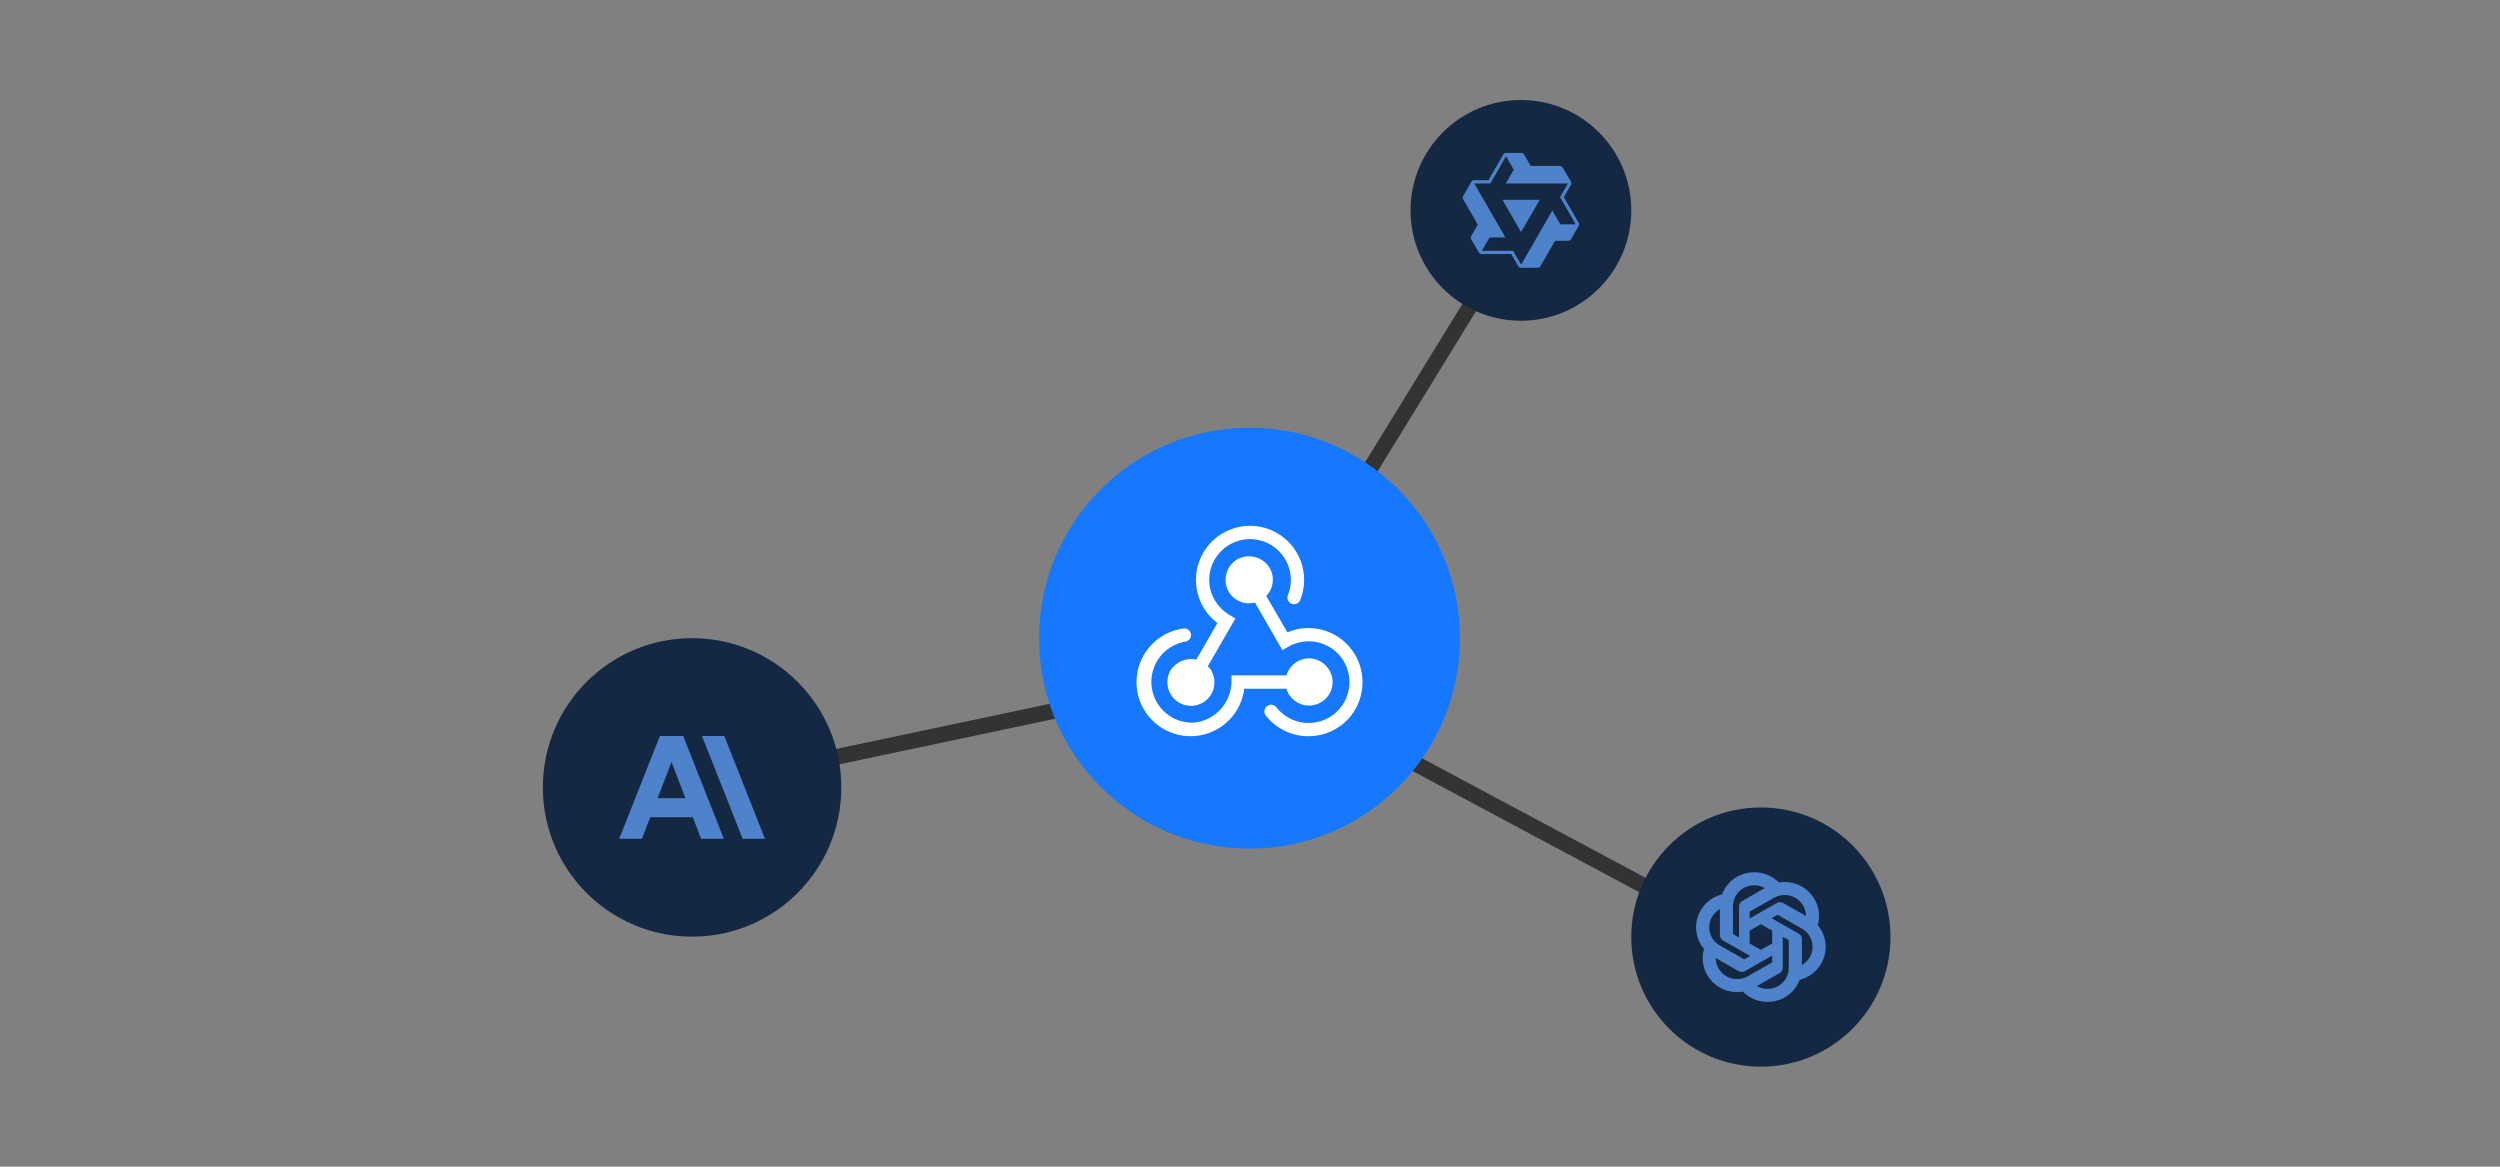 <?xml version="1.0" encoding="UTF-8"?>
<svg width="300px" height="140px" viewBox="0 0 300 140" version="1.1" xmlns="http://www.w3.org/2000/svg" xmlns:xlink="http://www.w3.org/1999/xlink">
    <rect x="0" y="0" width="300" height="140" fill="#808080" stroke="none"/>
    <title>模型调度-深色</title>
    <g id="页面-1" stroke="none" stroke-width="1" fill="none" fill-rule="evenodd">
        <g id="Ant-Design-X---黑" transform="translate(-104, -2040)">
            <g id="模型调度-深色" transform="translate(104, 2040)">
                <g id="结果展示-浅色备份" opacity="0">
                    <rect id="矩形" x="0" y="0" width="300" height="140"></rect>
                </g>
                <g id="编组-21" transform="translate(65.142, 12)" fill-rule="nonzero">
                    <polygon id="直线-2" fill="#333333" points="115.043 16.824 116.435 18.096 86.191 67.315 84.799 66.044"></polygon>
                    <polygon id="直线-2" fill="#333333" points="84.97 70.152 85.859 68.49 135.121 94.828 134.232 96.49"></polygon>
                    <polygon id="直线-2" fill="#333333" points="85.527 67.234 85.917 69.079 17.182 83.607 16.792 81.763"></polygon>
                    <g id="编组-15" transform="translate(59.544, 39.326)">
                        <path d="M25.255,0 C39.203,-2.56221943e-15 50.51,11.307 50.51,25.255 C50.51,39.203 39.203,50.51 25.255,50.51 C11.307,50.51 8.54073143e-16,39.203 0,25.255 C-1.70814629e-15,11.307 11.307,1.70814629e-15 25.255,0 Z" id="矩形备份-5" fill="#1677FF"></path>
                        <g id="编组-14" transform="translate(11.693, 11.768)" fill="#FFFFFF">
                            <path d="M20.705,21.572 C21.464,21.572 22.191,21.268 22.723,20.727 C23.255,20.186 23.548,19.454 23.535,18.695 C23.494,17.247 22.379,16.057 20.936,15.922 C19.604,15.816 18.381,16.66 18.006,17.942 L11.399,17.942 L11.399,18.6 C11.426,21.159 9.516,23.325 6.974,23.619 C4.39,23.774 2.131,21.89 1.819,19.32 C1.507,16.75 3.249,14.381 5.796,13.913 C6.096,13.893 6.36,13.707 6.479,13.431 C6.598,13.155 6.552,12.836 6.36,12.604 C6.168,12.373 5.863,12.268 5.57,12.334 C2.241,12.812 -0.172,15.753 0.01,19.111 C0.191,22.469 2.907,25.132 6.268,25.248 C9.629,25.364 12.522,22.895 12.935,19.557 L17.996,19.557 C18.352,20.755 19.455,21.575 20.705,21.572 L20.705,21.572 Z" id="路径"></path>
                            <path d="M4.076,17.364 C3.303,18.723 3.773,20.451 5.128,21.23 C5.78,21.605 6.554,21.704 7.279,21.506 C8.005,21.309 8.622,20.831 8.994,20.178 C9.606,19.093 9.433,17.735 8.568,16.838 L11.872,11.119 L11.32,10.798 C10.207,10.181 9.363,9.172 8.952,7.968 C8.305,5.912 9.078,3.675 10.857,2.457 C12.635,1.239 15,1.327 16.684,2.673 C18.367,4.019 18.972,6.307 18.175,8.31 C18.017,8.679 18.159,9.108 18.506,9.309 C18.702,9.423 18.938,9.448 19.154,9.377 C19.369,9.307 19.545,9.149 19.637,8.941 C20.907,5.823 19.582,2.251 16.585,0.715 C13.589,-0.82 9.916,0.19 8.126,3.042 C6.336,5.894 7.024,9.641 9.71,11.671 L7.179,16.059 C5.973,15.792 4.729,16.315 4.076,17.364 Z" id="路径"></path>
                            <path d="M26.255,15.517 C24.618,12.677 21.118,11.506 18.101,12.787 L15.57,8.42 C16.449,7.522 16.617,6.147 15.981,5.064 C15.179,3.738 13.477,3.274 12.114,4.012 C11.464,4.388 10.989,5.007 10.794,5.732 C10.587,6.459 10.682,7.238 11.057,7.894 C11.564,8.768 12.497,9.307 13.508,9.309 C13.746,9.303 13.983,9.27 14.213,9.209 L17.512,14.923 L18.206,14.523 C19.663,13.679 21.45,13.641 22.941,14.423 C23.418,14.663 23.847,14.987 24.209,15.38 C25.384,16.62 25.83,18.381 25.387,20.031 C25.056,21.286 24.235,22.357 23.109,23.003 C20.998,24.227 18.309,23.714 16.796,21.799 C16.552,21.469 16.098,21.376 15.744,21.583 C15.546,21.695 15.406,21.886 15.359,22.109 C15.312,22.331 15.362,22.563 15.497,22.746 C16.688,24.274 18.498,25.192 20.435,25.252 C22.372,25.312 24.235,24.507 25.519,23.056 C25.735,22.823 25.927,22.57 26.092,22.298 C27.406,20.245 27.469,17.631 26.255,15.517 L26.255,15.517 Z" id="路径"></path>
                        </g>
                    </g>
                    <g id="编组-20" transform="translate(130.611, 84.895)">
                        <path d="M15.552,0 C24.142,-1.57784686e-15 31.105,6.963 31.105,15.552 C31.105,24.142 24.142,31.105 15.552,31.105 C6.963,31.105 5.25948955e-16,24.142 0,15.552 C-1.05189791e-15,6.963 6.963,1.05189791e-15 15.552,0 Z" id="矩形备份-5" fill="#142843"></path>
                        <path d="M14.781,7.776 C15.856,7.777 16.887,8.198 17.655,8.949 L17.712,9.009 L17.835,8.987 L17.978,8.969 L18.122,8.956 L18.412,8.946 C19.884,8.946 21.244,9.724 21.976,10.983 C22.523,11.903 22.676,13.004 22.401,14.039 L22.375,14.125 L22.431,14.19 C22.958,14.843 23.269,15.64 23.321,16.473 L23.329,16.724 C23.329,17.44 23.138,18.144 22.775,18.76 C22.487,19.259 22.096,19.69 21.626,20.025 C21.224,20.313 20.773,20.526 20.295,20.653 L20.215,20.672 L20.201,20.713 C19.611,22.223 18.189,23.245 16.57,23.323 L16.324,23.329 C15.249,23.328 14.218,22.907 13.45,22.156 L13.394,22.097 L13.299,22.114 C12.7,22.202 12.089,22.158 11.508,21.986 L11.263,21.904 L11.021,21.807 C10.228,21.46 9.566,20.87 9.129,20.122 C8.582,19.202 8.429,18.101 8.704,17.066 L8.73,16.98 L8.674,16.915 C8.148,16.265 7.837,15.467 7.785,14.632 L7.776,14.381 C7.776,13.665 7.968,12.961 8.332,12.342 C8.619,11.845 9.011,11.414 9.481,11.079 C9.883,10.791 10.334,10.578 10.811,10.451 L10.89,10.43 L10.906,10.388 C11.497,8.881 12.918,7.86 14.536,7.783 L14.782,7.776 L14.781,7.776 Z M18.177,15.508 L18.177,19.218 C18.177,19.497 18.026,19.754 17.783,19.89 L15.072,21.434 L15.206,21.507 C15.499,21.65 15.817,21.739 16.146,21.764 L16.345,21.771 C17.758,21.768 18.899,20.642 18.9,19.254 L18.902,15.922 L18.177,15.508 L18.177,15.508 Z M16.907,17.774 L13.651,19.63 C13.409,19.77 13.111,19.77 12.868,19.631 L10.144,18.081 C10.144,18.451 10.227,18.814 10.384,19.145 L10.487,19.339 C10.71,19.721 11.033,20.039 11.421,20.26 C12.214,20.711 13.186,20.712 13.979,20.261 L16.906,18.595 L16.906,17.774 L16.907,17.774 Z M17.551,12.874 L16.83,13.285 L20.078,15.134 C20.168,15.185 20.246,15.252 20.308,15.333 L20.367,15.417 C20.436,15.535 20.472,15.669 20.472,15.806 L20.471,18.906 L20.583,18.841 C21.255,18.417 21.687,17.701 21.749,16.909 L21.756,16.724 C21.756,16.282 21.638,15.849 21.414,15.466 C21.189,15.082 20.867,14.764 20.48,14.544 L17.551,12.873 L17.551,12.874 Z M10.633,12.198 L10.494,12.282 C9.757,12.756 9.322,13.581 9.349,14.457 C9.377,15.333 9.861,16.131 10.626,16.558 L13.553,18.229 L14.275,17.818 L11.029,15.97 C10.939,15.92 10.86,15.852 10.797,15.771 L10.739,15.687 C10.669,15.568 10.633,15.433 10.633,15.296 L10.633,12.198 L10.633,12.198 Z M15.553,14.011 L14.198,14.783 L14.198,16.32 L15.553,17.09 L16.907,16.32 L16.907,14.783 L15.553,14.011 Z M14.759,9.332 C13.347,9.332 12.204,10.46 12.202,11.848 L12.201,15.181 L12.927,15.595 L12.93,11.887 C12.93,11.785 12.951,11.683 12.991,11.588 L13.037,11.498 C13.106,11.38 13.205,11.283 13.324,11.216 L16.033,9.67 L15.901,9.599 C15.606,9.454 15.286,9.366 14.958,9.341 L14.759,9.333 L14.759,9.332 Z M18.404,10.505 C17.955,10.505 17.515,10.621 17.127,10.843 L14.199,12.506 L14.199,13.327 L17.456,11.472 C17.545,11.421 17.643,11.388 17.745,11.374 L17.849,11.368 C17.987,11.368 18.121,11.405 18.239,11.472 L20.959,13.022 L20.955,12.858 C20.871,11.601 19.851,10.593 18.573,10.512 L18.404,10.506 L18.404,10.505 Z" id="形状" fill="#4E82CA"></path>
                    </g>
                    <g id="编组-20备份" transform="translate(0, 64.581)">
                        <path d="M17.909,0 C27.8,-1.81691457e-15 35.818,8.018 35.818,17.909 C35.818,27.8 27.8,35.818 17.909,35.818 C8.018,35.818 6.0563819e-16,27.8 0,17.909 C-1.21127638e-15,8.018 8.018,1.21127638e-15 17.909,0 Z" id="矩形备份-5" fill="#142843"></path>
                        <g id="编组" transform="translate(9.161, 11.742)" fill="#4E82CA">
                            <path d="M12.614,0 L9.938,0 L14.819,12.333 L17.495,12.333 L12.614,0 Z M4.881,0 L0,12.333 L2.729,12.333 L3.728,9.743 L8.834,9.743 L9.832,12.333 L12.562,12.333 L7.681,0 L4.881,0 Z M4.611,7.453 L6.281,3.118 L7.951,7.453 L4.611,7.453 Z" id="形状"></path>
                        </g>
                    </g>
                    <g id="编组-20备份-2" transform="translate(104.122, 0)">
                        <path d="M13.245,0 C20.559,-1.34370128e-15 26.489,5.93 26.489,13.245 C26.489,20.559 20.559,26.489 13.245,26.489 C5.93,26.489 4.47900426e-16,20.559 0,13.245 C-8.95800852e-16,5.93 5.93,8.95800852e-16 13.245,0 Z" id="矩形备份-5" fill="#142843"></path>
                        <g id="编组" transform="translate(6.267, 6.35)" fill="#4E82CA">
                            <path d="M13.911,8.378 C13.897,8.357 13.883,8.337 13.868,8.318 L12.129,5.308 L12.91,3.954 C12.942,3.924 12.969,3.889 12.992,3.851 C13.06,3.73 13.06,3.581 12.992,3.459 L11.996,1.755 C11.927,1.635 11.798,1.561 11.659,1.561 L8.154,1.561 L7.356,0.194 C7.286,0.072 7.156,-0.002 7.016,4.05419189e-05 L5.196,4.05419189e-05 C5.056,-0 4.926,0.073 4.855,0.194 C4.844,0.216 4.833,0.239 4.825,0.262 L3.083,3.272 L1.463,3.272 C1.433,3.265 1.403,3.263 1.372,3.264 C1.231,3.263 1.1,3.339 1.032,3.462 L0.052,5.174 C-0.017,5.296 -0.017,5.445 0.052,5.566 L1.807,8.602 L1.022,9.974 C0.953,10.096 0.953,10.244 1.022,10.366 L1.929,11.944 C1.999,12.066 2.13,12.14 2.27,12.138 C2.296,12.139 2.322,12.137 2.347,12.13 L5.817,12.13 L6.666,13.596 C6.733,13.71 6.853,13.783 6.985,13.79 L7.011,13.79 L8.99,13.781 C9.129,13.782 9.257,13.708 9.326,13.587 L11.077,10.547 L12.657,10.547 C12.797,10.542 12.924,10.466 12.994,10.344 L13.904,8.766 C13.973,8.644 13.973,8.496 13.904,8.374 L13.911,8.378 Z M11.707,8.568 L10.75,6.912 L7.007,13.406 L6.045,11.746 L2.29,11.746 L3.216,10.142 L5.122,10.142 L1.38,3.665 L3.309,3.665 L5.192,0.405 L6.118,2.009 L5.162,3.665 L12.626,3.665 L11.676,5.308 L13.556,8.568 L11.704,8.568 L11.707,8.568 Z" id="形状"></path>
                            <polygon id="路径" points="6.999 9.504 9.232 5.627 4.76 5.627"></polygon>
                        </g>
                    </g>
                </g>
            </g>
        </g>
    </g>
</svg>